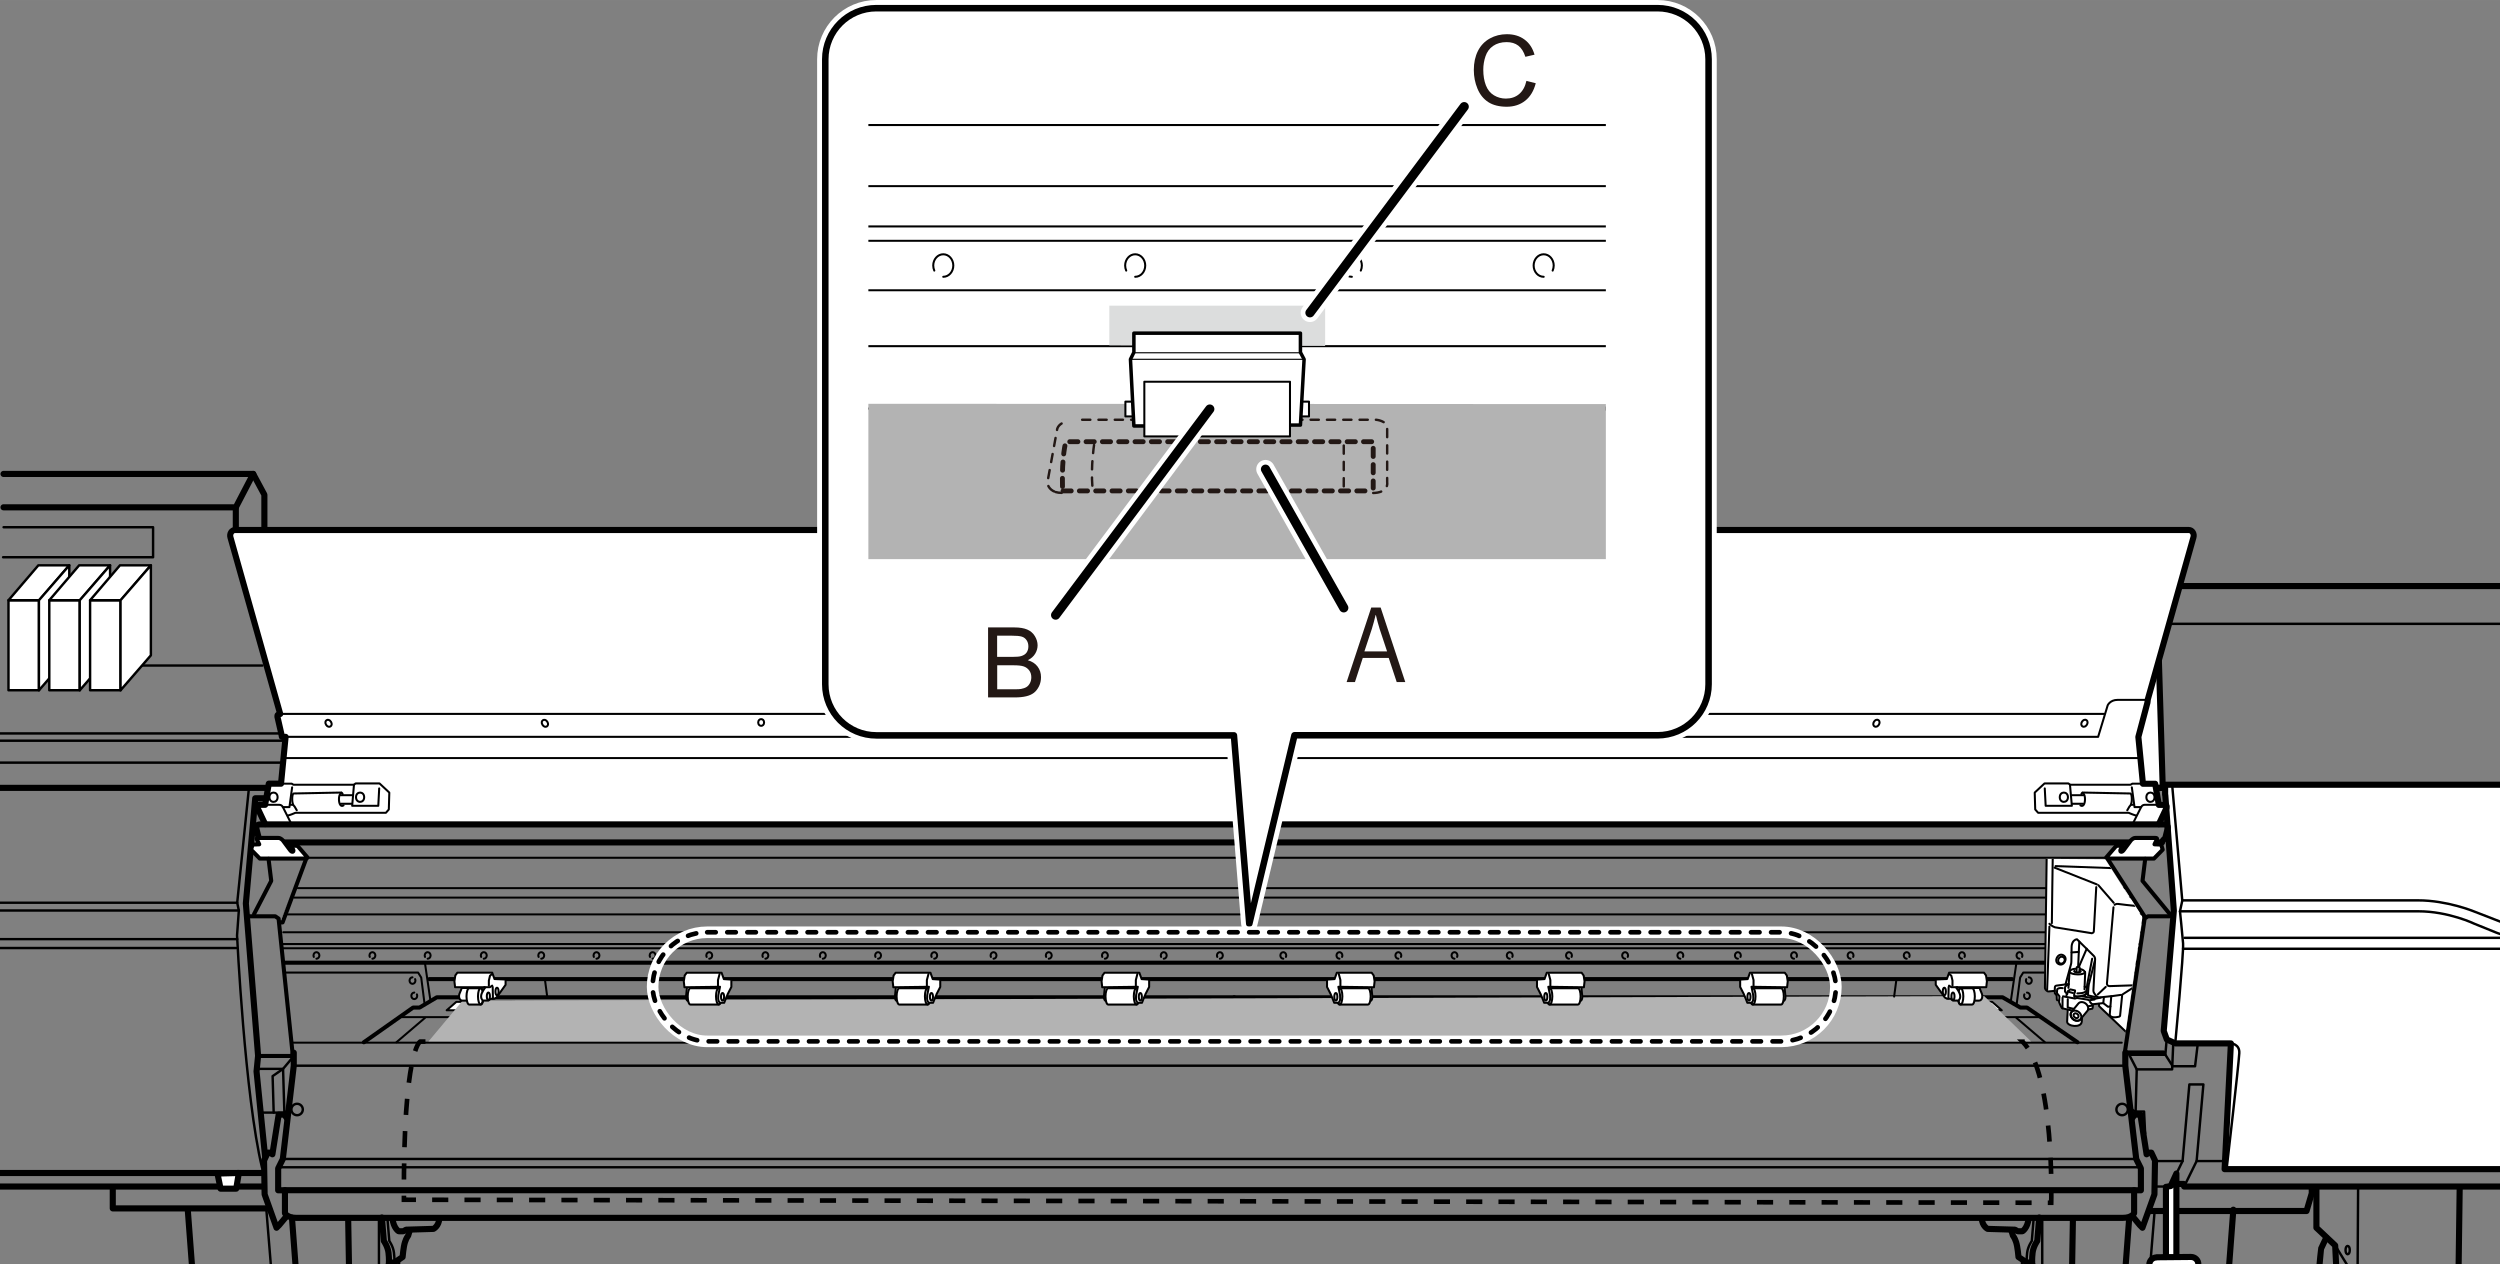 <?xml version="1.0" encoding="UTF-8"?><svg xmlns="http://www.w3.org/2000/svg" width="108.09mm" height="54.66mm" xmlns:xlink="http://www.w3.org/1999/xlink" viewBox="0 0 306.38 154.93"><rect x="0" y="0" width="306.38" height="154.93" fill="#808080" stroke="none"/><defs><style>.cls-1{stroke-width:.6px;}.cls-1,.cls-2,.cls-3,.cls-4,.cls-5,.cls-6,.cls-7,.cls-8,.cls-9,.cls-10,.cls-11,.cls-12,.cls-13,.cls-14,.cls-15,.cls-16,.cls-17,.cls-18,.cls-19,.cls-20{stroke-linecap:round;}.cls-1,.cls-2,.cls-3,.cls-5,.cls-6,.cls-7,.cls-8,.cls-9,.cls-10,.cls-11,.cls-12,.cls-13,.cls-14,.cls-15,.cls-16,.cls-17,.cls-18,.cls-20{stroke-linejoin:round;}.cls-1,.cls-2,.cls-3,.cls-21,.cls-8,.cls-9,.cls-10,.cls-22,.cls-14,.cls-15,.cls-17,.cls-20{fill:none;}.cls-1,.cls-15{stroke:#231815;stroke-dasharray:1 1;}.cls-2{stroke-dasharray:1.04 1.42;}.cls-2,.cls-3,.cls-4,.cls-5,.cls-7,.cls-8,.cls-9,.cls-22,.cls-11,.cls-12,.cls-13,.cls-14,.cls-16,.cls-17,.cls-18,.cls-20{stroke:#000;}.cls-2,.cls-22{stroke-width:.57px;}.cls-3,.cls-12{stroke-width:.75px;}.cls-4{stroke-width:1.13px;}.cls-4,.cls-23,.cls-19{fill:#b3b3b3;}.cls-4,.cls-22,.cls-19{stroke-miterlimit:10;}.cls-24,.cls-5,.cls-6,.cls-7,.cls-11,.cls-12,.cls-13,.cls-16,.cls-18{fill:#fff;}.cls-5,.cls-14{stroke-width:.5px;}.cls-6{stroke-width:2px;}.cls-6,.cls-10,.cls-19{stroke:#fff;}.cls-25{clip-path:url(#clippath-1);}.cls-7,.cls-17{stroke-width:.25px;}.cls-8,.cls-11{stroke-width:.25px;}.cls-9{stroke-width:.8px;}.cls-26{fill:#231815;}.cls-10{stroke-width:1.42px;}.cls-22{stroke-dasharray:1.98 1.98;}.cls-13,.cls-20{stroke-width:.3px;}.cls-27{fill:#dcdddd;}.cls-15{stroke-width:.3px;}.cls-16{stroke-width:.43px;}.cls-28{clip-path:url(#clippath-2);}.cls-18{stroke-width:.14px;}.cls-19{stroke-width:2.27px;}.cls-29{clip-path:url(#clippath);}</style><clipPath id="clippath"><polyline class="cls-21" points="0 25.7 306.38 25.7 306.38 154.93 0 154.93"/></clipPath><clipPath id="clippath-1"><polygon class="cls-21" points="249.24 105.24 258 105.31 262.55 112.45 260.44 126.9 258.58 125.51 254.21 126.11 253.18 125.92 251.41 122.74 249.83 121.45 249.24 105.24"/></clipPath><clipPath id="clippath-2"><rect class="cls-21" x="106.42" y="14.11" width="90.38" height="66.78"/></clipPath></defs><g id="_レイヤー_1"><g class="cls-29"><polyline class="cls-3" points="339.48 142.8 337.69 145.41 267.67 145.41 267.61 145.09 266.27 145.09"/><polyline class="cls-13" points="59.97 82.35 55.37 83.82 55.37 89.12 75.48 89.12 87.54 82.09 78.99 82.03 75.48 83.82 72.73 83.82 71.52 84.58 58.82 84.58 58.05 83.82 55.37 83.82"/><polyline class="cls-13" points="81.16 82.35 78.1 83.82 78.1 89.12 98.2 89.12 109.5 82.29 101.27 81.9 98.2 83.82 95.46 83.82 94.24 84.58 81.54 84.58 80.78 83.82 78.1 83.82"/><polyline class="cls-13" points="103.82 82.35 101.46 83.82 101.46 89.12 121.56 89.12 126.41 85.48 125.97 80.69 121.56 83.82 118.82 83.82 117.61 84.58 104.9 84.58 104.14 83.82 101.46 83.82"/><polyline class="cls-13" points="126.03 82.35 124.37 83.82 124.37 89.12 144.48 89.12 147.93 84.65 147.48 80.63 144.48 83.82 141.73 83.82 140.52 84.58 127.82 84.58 127.05 83.82 124.37 83.82"/><polyline class="cls-3" points="-36.29 143.82 -36.29 145.41 32.2 145.41"/><polyline class="cls-3" points="33.17 71.82 325.37 71.82 338.68 79.8 340.69 96.17"/><path class="cls-3" d="M32.07,143.75H-38.33l-4.28-.32c-2.81-10.66-4.53-26.11-4.53-26.94s.19-1.4.19-1.4l.57-3.51-.7-.96,2.3-14.07h2.2l2.33-16.63,14.14-8.11"/><line class="cls-20" x1="-46.95" y1="115.09" x2="29.07" y2="115.09"/><line class="cls-20" x1="-47.01" y1="116.18" x2="28.95" y2="116.18"/><polygon class="cls-12" points="26.65 143.82 27.03 145.67 28.95 145.67 29.27 143.75 26.65 143.82"/><polyline class="cls-3" points="13.82 145.48 13.82 148.09 32.97 148.09"/><polyline class="cls-20" points="-36.1 89.24 -37.63 89.88 148.72 89.88"/><polyline class="cls-20" points="-37.63 89.88 -37.63 90.77 149.01 90.77"/><line class="cls-20" x1="52.82" y1="83.82" x2="52.82" y2="89.12"/><line class="cls-20" x1="75.48" y1="83.82" x2="75.48" y2="89.12"/><line class="cls-20" x1="98.2" y1="83.82" x2="98.2" y2="89.12"/><line class="cls-20" x1="121.56" y1="83.82" x2="121.56" y2="89.12"/><line class="cls-20" x1="144.48" y1="83.82" x2="144.48" y2="89.12"/><polygon class="cls-12" points="265.05 96.55 146.71 96.55 146.71 79.86 146.97 79.22 263.76 79.22 264.54 79.86 265.05 96.55"/><line class="cls-3" x1="-42.57" y1="96.55" x2="264.96" y2="96.55"/><line class="cls-20" x1="264.54" y1="79.86" x2="256.44" y2="71.85"/><line class="cls-20" x1="261.13" y1="76.45" x2="331.6" y2="76.45"/><line class="cls-20" x1="-38.07" y1="93.46" x2="34.72" y2="93.46"/><path class="cls-12" d="M265.34,97.41v-1.24h77.84l2.59,17.62-.67,1.15.1,1.05c-.19,6.7-4.69,27.29-4.69,27.29h-67.88l.77-15.41h-6.8l-1.05-.48-.38-1.05,1.24-14.74-1.05-14.17Z"/><path class="cls-20" d="M266.2,96.17l1.24,14.17h28.91c3.54,0,6.8,1.34,6.8,1.34l3.45,1.34s1.05.77,3.45.77h35.71"/><path class="cls-20" d="M267.45,110.34l-.29,1.34s.29,2.78.38,3.93-.96,12.26-.96,12.26"/><path class="cls-20" d="M267.16,111.68h29.2c3.73,0,6.89,1.53,6.89,1.53l2.59,1.05s1.53.67,3.64.67h35.62"/><line class="cls-20" x1="308.71" y1="114.93" x2="267.73" y2="114.93"/><line class="cls-20" x1="267.54" y1="116.27" x2="344.81" y2="116.27"/><path class="cls-20" d="M273.38,127.86s1.12.06,1.05,1.21c-.09,1.59-1.53,13.98-1.53,13.98"/><polyline class="cls-20" points="267.67 145.41 269.2 142.29 270.03 132.9 268.31 132.9 267.48 142.29 265.95 145.41 263.9 145.41"/><polyline class="cls-3" points="263.46 148.41 282.67 148.41 283.31 146.24 283.31 145.54"/><polyline class="cls-3" points="283.88 145.54 283.88 150.46 286.18 152.63 286.44 157.92 284.78 177.46 281.14 172.48 280.76 177.46 286.31 186.2 298.05 186.2 301.31 155.05 301.44 145.48"/><polyline class="cls-20" points="288.99 145.48 288.93 155.43 286.31 186.2"/><polyline class="cls-20" points="286.18 152.63 287.71 155.12 285.35 184.22"/><path class="cls-3" d="M285.1,151.67s-.57,1.15-.64,1.34-1.91,21.26-1.91,21.26"/><ellipse class="cls-20" cx="287.71" cy="153.2" rx=".26" ry=".51"/><path class="cls-12" d="M265.44,145.45v9.54h1.28v-11.17l-.7,1.53s-.51.1-.57.1Z"/><path class="cls-12" d="M264.28,154.08l4.23-.04c.51,0,.93.42.9.94l-.16,3.25c-.02.48-.42.85-.89.85h-4.07c-.49,0-.89-.4-.89-.89v-3.2c0-.49.39-.89.88-.89Z"/><polyline class="cls-20" points="266.33 127.99 266.2 131.05 261.86 131.05 261.73 136.09"/><line class="cls-20" x1="261.86" y1="131.05" x2="260.84" y2="129.07"/><polyline class="cls-20" points="30.48 96.84 29.07 110.63 -47.07 110.63"/><polyline class="cls-20" points="29.07 110.63 29.27 111.58 -46.37 111.58"/><path class="cls-20" d="M29.27,111.58l-.22,3.06s.96,19.72,3.06,28.44"/><path class="cls-20" d="M261.16,135.71s.06.51.83.51h.77l.13,2.68"/><polyline class="cls-3" points="261.29 137.05 261.61 136.6 262.31 136.6 263.07 141.46 263.33 141.26 263.65 141.26 264.1 142.22 264.03 146.37 262.56 150.46 262.24 150.14 261.29 148.99"/><line class="cls-20" x1="267.48" y1="142.29" x2="264.1" y2="142.29"/><line class="cls-20" x1="269.2" y1="142.29" x2="272.46" y2="142.29"/><polyline class="cls-20" points="269.33 127.99 269.01 130.67 266.27 130.67 265.37 129.26"/><polyline class="cls-20" points="261.16 129.26 265.37 129.26 265.53 127.38"/><path class="cls-3" d="M36,129.01v1.6s-1.34,11.43-1.34,11.43l-.57,1.15v2.68s.83,0,.83,0v2.81s.26.57,1.4.57,222.67,0,223.82,0,1.4-.57,1.4-.57v-2.81h.83v-2.68l-.57-1.15-1.34-11.43v-1.6"/><polyline class="cls-3" points="34.91 145.86 110.36 145.86 186.1 145.86 261.54 145.86"/><polyline class="cls-3" points="35.17 137.05 34.85 136.6 34.15 136.6 33.38 141.46 33.13 141.26 32.81 141.26 32.36 142.22 32.43 146.37 33.89 150.46 34.21 150.14 35.17 148.99"/><polyline class="cls-20" points="34.66 142.03 100.15 142.03 196.31 142.03 261.8 142.03"/><polyline class="cls-20" points="34.28 143.05 99.77 143.05 196.69 143.05 262.18 143.05"/><polyline class="cls-20" points="36 130.6 110.87 130.6 185.59 130.6 260.46 130.6"/><polyline class="cls-3" points="32.49 141.74 31.44 131.31 31.63 129.39 30.13 110.72 31.28 97.83 32.55 97.83"/><polyline class="cls-20" points="32.2 136.35 34.85 136.35 35.27 136.09"/><polyline class="cls-20" points="35.97 129.46 34.69 130.99 31.44 130.99"/><polyline class="cls-20" points="34.85 136.35 34.69 130.99 33.41 131.88 33.54 136.35"/><circle class="cls-20" cx="36.41" cy="135.97" r=".7"/><circle class="cls-20" cx="260.07" cy="135.97" r=".7"/><line class="cls-3" x1="23.01" y1="148.25" x2="25.98" y2="187.51"/><line class="cls-20" x1="32.65" y1="148.35" x2="33.8" y2="162.46"/><line class="cls-3" x1="35.78" y1="149.24" x2="36.61" y2="160.29"/><line class="cls-3" x1="42.67" y1="149.43" x2="42.86" y2="160.35"/><line class="cls-20" x1="46.44" y1="149.37" x2="46.44" y2="160.29"/><path class="cls-20" d="M47.47,149.21l.24,2.87s.48.67.57,1.44.05,1.2.05,1.2"/><path class="cls-3" d="M46.8,149.21l.24,2.87s.48.67.57,1.44.05,1.2.05,1.2h.67l1.01-.67s.1-1.24.29-1.82.38-.77.38-.77l.19-.62"/><path class="cls-3" d="M53.84,149.31c-.05.96-.72,1.29-.72,1.29l-3.35.1-.34.19h-.57s-.62-.34-.77-1.58"/><line class="cls-20" x1="48.91" y1="154.24" x2="48.91" y2="158.4"/><line class="cls-20" x1="46.47" y1="155.72" x2="47.66" y2="154.72"/><line class="cls-20" x1="47.47" y1="152.8" x2="47.52" y2="160.27"/><line class="cls-3" x1="273.7" y1="148.25" x2="270.73" y2="187.51"/><line class="cls-20" x1="264.06" y1="148.35" x2="262.91" y2="162.46"/><line class="cls-3" x1="260.94" y1="149.24" x2="260.11" y2="160.29"/><line class="cls-3" x1="254.04" y1="149.43" x2="253.85" y2="160.35"/><line class="cls-20" x1="250.28" y1="149.37" x2="250.28" y2="160.29"/><path class="cls-20" d="M249.24,149.21l-.24,2.87s-.48.67-.57,1.44-.05,1.2-.05,1.2"/><path class="cls-3" d="M249.91,149.21l-.24,2.87s-.48.67-.57,1.44-.05,1.2-.05,1.2h-.67s-1.01-.67-1.01-.67c0,0-.1-1.24-.29-1.82s-.38-.77-.38-.77l-.19-.62"/><path class="cls-3" d="M242.87,149.31c.05.96.72,1.29.72,1.29l3.35.1.34.19h.57s.62-.34.77-1.58"/><line class="cls-20" x1="247.8" y1="154.24" x2="247.8" y2="158.4"/><line class="cls-20" x1="250.24" y1="155.72" x2="249.05" y2="154.72"/><line class="cls-20" x1="249.24" y1="152.8" x2="249.19" y2="160.27"/><path class="cls-12" d="M32.49,100.99l-.92-1.95s-.14-.41.17-.41h.75l.45-2.59h1.5l.56-5.74h-.45l-.08-.41-.46-2.01s-.13-.38.33-.38l-6.1-21.65c-.13-.44.16-.9.57-.9h160.19s79.24,0,79.24,0c.41,0,.7.45.57.9l-5.59,19.85-.05.41-1.11,4.2.56,5.74h1.5s.45,2.59.45,2.59h.75c.31,0,.17.41.17.41l-.92,1.95"/><path class="cls-3" d="M264.95,103.24h-72.14s-88.55,0-88.55,0H31.88l-.17-.53-.29-1.15s-.17-.53.5-.53h163.82s68.74,0,69.41,0,.5.53.5.53l-.29,1.15s-.49.42-.4.53Z"/><path class="cls-8" d="M34.44,96.04h1.31l.22.13h7.41l.2-.16h2.93l1.2,1.12-.06,2.07-.36.41h-11.09s-.81.35-.92.32"/><path class="cls-8" d="M32.49,98.63h1.75c.18,0,.34.11.43.28l1.03,2.05"/><polyline class="cls-8" points="34.66 98.91 35.47 98.91 35.8 96.49"/><polyline class="cls-8" points="43.38 96.17 43.16 98.75 46.36 98.75 46.47 96.62"/><path class="cls-8" d="M41.99,97.32s0-.19-.33-.19-5.64.11-5.64.11c0,0-.21-.05-.21.69s.28.89.28.89l.28.48"/><path class="cls-8" d="M41.85,97.13s-.31.16-.31.8.25.99.56.77"/><line class="cls-8" x1="41.77" y1="97.45" x2="43.16" y2="97.45"/><line class="cls-8" x1="41.79" y1="98.5" x2="43.13" y2="98.5"/><line class="cls-8" x1="35.64" y1="98.63" x2="35.86" y2="98.63"/><ellipse class="cls-8" cx="33.52" cy="97.7" rx=".5" ry=".57"/><ellipse class="cls-8" cx="44.13" cy="97.7" rx=".5" ry=".57"/><polyline class="cls-8" points="34.34 87.49 120.6 87.49 257.88 87.49"/><path class="cls-8" d="M35,90.3h222.13s1.17-3.86,1.17-3.86c0,0,.29-.67,1.21-.67h3.51"/><ellipse class="cls-8" cx="40.26" cy="88.64" rx=".35" ry=".45" transform="translate(-40.36 34.07) rotate(-31.48)"/><ellipse class="cls-8" cx="66.78" cy="88.64" rx=".35" ry=".45" transform="translate(-36.46 47.92) rotate(-31.48)"/><ellipse class="cls-8" cx="93.28" cy="88.54" rx=".36" ry=".41"/><ellipse class="cls-8" cx="120.08" cy="88.54" rx=".36" ry=".41"/><path class="cls-8" d="M262.63,96.04h-1.31s-.22.13-.22.13h-7.41s-.2-.16-.2-.16h-2.93s-1.2,1.12-1.2,1.12l.06,2.07.36.41h11.09s.81.35.92.32"/><path class="cls-8" d="M264.58,98.63h-1.75c-.18,0-.34.11-.43.28l-1.03,2.05"/><polyline class="cls-8" points="262.4 98.91 261.59 98.91 261.26 96.49"/><polyline class="cls-8" points="253.68 96.17 253.91 98.75 250.7 98.75 250.59 96.62"/><path class="cls-8" d="M255.08,97.32s0-.19.33-.19,5.64.11,5.64.11c0,0,.21-.05.21.69,0,.73-.28.89-.28.89l-.28.48"/><path class="cls-8" d="M255.21,97.13s.31.16.31.8c0,.64-.25.99-.56.77"/><line class="cls-8" x1="255.3" y1="97.45" x2="253.91" y2="97.45"/><line class="cls-8" x1="255.27" y1="98.5" x2="253.93" y2="98.5"/><line class="cls-8" x1="261.43" y1="98.63" x2="261.2" y2="98.63"/><ellipse class="cls-8" cx="263.54" cy="97.7" rx=".5" ry=".57"/><ellipse class="cls-8" cx="252.93" cy="97.7" rx=".5" ry=".57"/><polyline class="cls-8" points="262.14 92.9 177.68 92.9 119.38 92.9 34.93 92.9"/><ellipse class="cls-8" cx="255.45" cy="88.64" rx=".45" ry=".35" transform="translate(46.46 260.2) rotate(-58.52)"/><ellipse class="cls-8" cx="229.96" cy="88.64" rx=".45" ry=".35" transform="translate(34.28 238.46) rotate(-58.52)"/><ellipse class="cls-8" cx="202.38" cy="88.54" rx=".36" ry=".41"/><ellipse class="cls-8" cx="174.71" cy="88.54" rx=".36" ry=".41"/><ellipse class="cls-8" cx="147.63" cy="88.54" rx=".36" ry=".41"/><path class="cls-5" d="M30.98,103.5l.79-.03-.27-.56s-.16-.22.16-.22h2.46c.3,0,.55.31.55.31,0,0,.66.9.9,1.21s.52.19.33-.16-.22-.47-.22-.47l.79.09,1.23,1.43-.19.12h-5.67l-1.07-1.09.19-.65Z"/><polyline class="cls-5" points="37.52 105.25 34.63 113.04 34.35 113.04"/><polyline class="cls-14" points="30.38 112.29 33.73 112.29 34.14 112.57 35.87 129.22 35.63 129.41 31.79 129.41"/><polyline class="cls-14" points="32.91 105.25 33.24 107.95 31.14 112.01"/><path class="cls-5" d="M264.83,103.5l-.79-.03.27-.56s.16-.22-.16-.22h-2.46c-.3,0-.55.31-.55.31,0,0-.66.9-.9,1.21s-.52.19-.33-.16.22-.47.22-.47l-.79.09-1.23,1.43.19.12h5.67s1.07-1.09,1.07-1.09l-.19-.65Z"/><polyline class="cls-5" points="258.29 105.25 262.79 112.25 262.63 113.04"/><polyline class="cls-14" points="265.87 112.29 263.24 112.29 262.83 112.57 260.43 128.79 260.68 128.98 265.15 128.98"/><polyline class="cls-14" points="262.9 105.25 262.57 107.95 265.91 112.01"/><polyline class="cls-14" points="44.59 127.73 50.62 123.48 51.41 123.48 53.53 122.22 151.25 122.22"/><polyline class="cls-14" points="254.6 127.73 248.41 123.48 247.6 123.48 245.42 122.22 151.25 122.22"/><polygon class="cls-11" points="82.7 123.81 90.05 123.81 90.5 122.78 83.34 122.78 82.7 123.81"/><polygon class="cls-11" points="101.48 123.81 108.84 123.81 109.28 122.78 102.12 122.78 101.48 123.81"/><polyline class="cls-14" points="52.62 119.99 141.85 119.99 167.99 119.99 246.57 119.99"/><polyline class="cls-11" points="34.49 116.21 146.66 116.21 163.18 116.21 262.18 116.21"/><polyline class="cls-8" points="34.72 114.25 145.83 114.25 164.01 114.25 262.32 114.25"/><polygon class="cls-11" points="197.71 123.81 190.35 123.81 189.91 122.78 197.07 122.78 197.71 123.81"/><polyline class="cls-8" points="260.02 127.78 160.14 127.78 139.05 127.78 35.8 127.78"/><polyline class="cls-11" points="249.94 124.65 167.33 124.65 141.13 124.65 49.25 124.65"/><polyline class="cls-5" points="261.85 117.98 162.43 117.98 147.41 117.98 34.82 117.98"/><polyline class="cls-11" points="262.19 115.69 163.18 115.69 146.66 115.69 34.53 115.69"/><polyline class="cls-8" points="262.58 112.06 164.18 112.06 145.66 112.06 35.26 112.06"/><polygon class="cls-11" points="54.74 123.81 62.09 123.81 63.08 122.78 55.92 122.78 54.74 123.81"/><polygon class="cls-11" points="121.25 123.81 128.6 123.81 129.04 122.78 121.89 122.78 121.25 123.81"/><line class="cls-11" x1="52.08" y1="124.74" x2="48.58" y2="127.73"/><polyline class="cls-8" points="36.05 110 144.25 110 165.59 110 261.03 110"/><polyline class="cls-8" points="37.93 105.12 143.37 105.12 166.47 105.12 258.02 105.12"/><polyline class="cls-8" points="35.01 119.19 51.24 119.19 51.62 119.8 52.03 123.02"/><line class="cls-8" x1="52.74" y1="122.55" x2="52.08" y2="118.03"/><path class="cls-8" d="M38.46,117.27c-.02-.05-.04-.12-.04-.18,0-.22.16-.4.36-.4s.36.18.36.4-.16.4-.36.4"/><path class="cls-8" d="M45.32,117.27c-.02-.05-.04-.12-.04-.18,0-.22.16-.4.36-.4s.36.18.36.4-.16.4-.36.4"/><path class="cls-8" d="M52.09,117.27c-.02-.05-.04-.12-.04-.18,0-.22.16-.4.36-.4s.36.18.36.4-.16.4-.36.4"/><path class="cls-8" d="M50.87,119.99c.02.05.04.12.04.18,0,.22-.16.4-.36.4s-.36-.18-.36-.4c0-.22.16-.4.36-.4"/><path class="cls-8" d="M51.09,121.86c.02.05.04.12.04.18,0,.22-.16.4-.36.4s-.36-.18-.36-.4.16-.4.36-.4"/><path class="cls-8" d="M58.97,117.27c-.02-.05-.04-.12-.04-.18,0-.22.16-.4.36-.4s.36.18.36.4-.16.4-.36.4"/><path class="cls-8" d="M66.01,117.27c-.02-.05-.04-.12-.04-.18,0-.22.16-.4.36-.4s.36.18.36.4-.16.4-.36.4"/><path class="cls-8" d="M72.78,117.27c-.02-.05-.04-.12-.04-.18,0-.22.16-.4.36-.4s.36.18.36.4-.16.4-.36.4"/><path class="cls-8" d="M79.66,117.27c-.02-.05-.04-.12-.04-.18,0-.22.16-.4.36-.4s.36.18.36.4-.16.4-.36.4"/><path class="cls-8" d="M86.6,117.27c-.02-.05-.04-.12-.04-.18,0-.22.16-.4.36-.4s.36.18.36.4-.16.4-.36.4"/><path class="cls-8" d="M93.48,117.27c-.02-.05-.04-.12-.04-.18,0-.22.16-.4.36-.4s.36.18.36.4-.16.4-.36.4"/><path class="cls-8" d="M100.52,117.27c-.02-.05-.04-.12-.04-.18,0-.22.16-.4.36-.4s.36.18.36.4-.16.4-.36.4"/><path class="cls-8" d="M107.29,117.27c-.02-.05-.04-.12-.04-.18,0-.22.16-.4.36-.4s.36.18.36.4-.16.4-.36.4"/><path class="cls-8" d="M114.17,117.27c-.02-.05-.04-.12-.04-.18,0-.22.16-.4.36-.4s.36.18.36.4-.16.4-.36.4"/><path class="cls-8" d="M121.44,117.27c-.02-.05-.04-.12-.04-.18,0-.22.16-.4.36-.4s.36.18.36.4-.16.4-.36.4"/><path class="cls-8" d="M128.21,117.27c-.02-.05-.04-.12-.04-.18,0-.22.16-.4.36-.4s.36.18.36.4-.16.4-.36.4"/><path class="cls-8" d="M135.09,117.27c-.02-.05-.04-.12-.04-.18,0-.22.16-.4.36-.4s.36.18.36.4-.16.4-.36.4"/><path class="cls-8" d="M142.3,117.27c-.02-.05-.04-.12-.04-.18,0-.22.16-.4.36-.4s.36.18.36.4-.16.4-.36.4"/><path class="cls-8" d="M149.18,117.27c-.02-.05-.04-.12-.04-.18,0-.22.16-.4.36-.4s.36.18.36.4-.16.4-.36.4"/><path class="cls-8" d="M254.69,117.27c.02-.05.04-.12.04-.18,0-.22-.16-.4-.36-.4s-.36.18-.36.4c0,.22.16.4.36.4"/><path class="cls-8" d="M247.81,117.27c.02-.05.04-.12.04-.18,0-.22-.16-.4-.36-.4s-.36.18-.36.4c0,.22.16.4.36.4"/><path class="cls-8" d="M240.76,117.27c.02-.05.04-.12.04-.18,0-.22-.16-.4-.36-.4s-.36.18-.36.4c0,.22.16.4.36.4"/><path class="cls-8" d="M233.99,117.27c.02-.05.04-.12.04-.18,0-.22-.16-.4-.36-.4s-.36.18-.36.4c0,.22.16.4.36.4"/><path class="cls-8" d="M227.11,117.27c.02-.05.04-.12.04-.18,0-.22-.16-.4-.36-.4s-.36.18-.36.4c0,.22.16.4.36.4"/><path class="cls-8" d="M220.18,117.27c.02-.05.04-.12.04-.18,0-.22-.16-.4-.36-.4s-.36.18-.36.4c0,.22.16.4.36.4"/><path class="cls-8" d="M213.3,117.27c.02-.05.04-.12.04-.18,0-.22-.16-.4-.36-.4s-.36.18-.36.4c0,.22.16.4.36.4"/><path class="cls-8" d="M206.25,117.27c.02-.05.04-.12.04-.18,0-.22-.16-.4-.36-.4s-.36.18-.36.4c0,.22.16.4.36.4"/><path class="cls-8" d="M199.48,117.27c.02-.05.04-.12.04-.18,0-.22-.16-.4-.36-.4s-.36.18-.36.4.16.4.36.4"/><path class="cls-8" d="M192.6,117.27c.02-.05.04-.12.04-.18,0-.22-.16-.4-.36-.4s-.36.18-.36.4c0,.22.16.4.36.4"/><path class="cls-8" d="M185.34,117.27c.02-.05.04-.12.04-.18,0-.22-.16-.4-.36-.4s-.36.18-.36.4c0,.22.16.4.36.4"/><path class="cls-8" d="M178.57,117.27c.02-.05.04-.12.04-.18,0-.22-.16-.4-.36-.4s-.36.18-.36.4c0,.22.16.4.36.4"/><path class="cls-8" d="M171.69,117.27c.02-.05.04-.12.04-.18,0-.22-.16-.4-.36-.4s-.36.18-.36.4c0,.22.16.4.36.4"/><path class="cls-8" d="M164.47,117.27c.02-.05.04-.12.04-.18,0-.22-.16-.4-.36-.4s-.36.18-.36.4c0,.22.16.4.36.4"/><path class="cls-8" d="M157.59,117.27c.02-.05.04-.12.04-.18,0-.22-.16-.4-.36-.4s-.36.18-.36.4c0,.22.16.4.36.4"/><line class="cls-8" x1="66.78" y1="120.02" x2="67.06" y2="122.13"/><polygon class="cls-11" points="216.49 123.81 209.13 123.81 208.69 122.78 215.85 122.78 216.49 123.81"/><polygon class="cls-11" points="245.32 123.81 239.71 123.81 238.72 122.78 244.14 122.78 245.32 123.81"/><polygon class="cls-11" points="240.1 123.81 234.49 123.81 233.51 122.78 238.92 122.78 240.1 123.81"/><polygon class="cls-11" points="234.89 123.81 229.28 123.81 228.29 122.78 233.71 122.78 234.89 123.81"/><polygon class="cls-11" points="177.94 123.81 170.59 123.81 170.14 122.78 177.3 122.78 177.94 123.81"/><line class="cls-11" x1="247.11" y1="124.74" x2="250.61" y2="127.73"/><polyline class="cls-8" points="260.57 108.84 165.72 108.84 144.12 108.84 36.51 108.84"/><polyline class="cls-8" points="261.8 119.19 247.95 119.19 247.57 119.8 247.15 123.02"/><line class="cls-8" x1="246.45" y1="122.55" x2="247.11" y2="118.03"/><path class="cls-8" d="M248.32,119.99c-.02.05-.04.12-.04.18,0,.22.16.4.36.4s.36-.18.36-.4c0-.22-.16-.4-.36-.4"/><path class="cls-8" d="M248.09,121.86c-.02.05-.04.12-.04.18,0,.22.16.4.36.4s.36-.18.36-.4c0-.22-.16-.4-.36-.4"/><g class="cls-25"><path class="cls-24" d="M263.75,103.72l-12.92-1.05-.26,18.52.4.26h.79l.25.64.05.54.69.89.54.25.05,1.53s.05.4.79.4.94-.4.94-.4v-.49l.84-1.04.49-.1.1-.59.74-.1v.4l4,3.61,2.72-.44-.21-22.82Z"/><ellipse class="cls-8" cx="262.41" cy="105.39" rx=".97" ry=".76" transform="translate(65.87 308.71) rotate(-67.85)"/><ellipse class="cls-8" cx="262.25" cy="105.33" rx=".45" ry=".36" transform="translate(65.82 308.52) rotate(-67.85)"/><ellipse class="cls-11" cx="252.58" cy="117.62" rx=".61" ry=".55" transform="translate(29.03 283.92) rotate(-61.62)"/><ellipse class="cls-8" cx="252.65" cy="117.68" rx=".43" ry=".39" transform="translate(29.01 284.02) rotate(-61.62)"/><path class="cls-8" d="M267.54,116.03l.33.28c.15.13.22.33.19.53l-.21,1.12"/><path class="cls-8" d="M268.02,117.17l.48.28c.2.12.31.34.27.57l-.2,1.3-.47.52-1.03,5.76c-.02.14-.13.25-.27.29l-.47.12c-.12.03-.24,0-.33-.08l-.24-.21-1.41.31c-.15.03-.26.15-.28.3h0c-.02.16-.15.28-.3.31l-2.44.38c-.11.02-.22-.02-.3-.1l-3.78-3.61-.02-.29"/><path class="cls-8" d="M265.77,125.71l.49-.1c.16-.04.1.24.1.24"/><line class="cls-8" x1="268.02" y1="117.93" x2="268.6" y2="117.79"/><path class="cls-8" d="M264.23,103.76l.34.04.2.11c.15.09.24.26.22.43l-.24,2.3s.2.39.24.48c.04.08,2.33,2.85,3.08,3.74.15.18.21.41.18.63l-.74,4.79s.03.15.18.2"/><path class="cls-8" d="M264.68,104.14l-12.8-.88s-.27-.02-.29.35-.13,9.51-.13,9.51"/><path class="cls-8" d="M269.23,100.4l-.62,3.39s-3.93-.24-4.18-.25-.26.33-.26.33l-9.49-.66-.22-.19-2.24-.12-.23-.23-.81-.03c-.18,0-.33.14-.33.32l-.24,18.08c0,.08.02.15.07.21l.11.13c.07.08.17.13.28.12l.75-.07v.28s.23.29.23.29l.02.51s.04.16.27.12"/><path class="cls-8" d="M259.74,124.58c-.59.17-1.22.13-1.18-.32l.18-2.18-1.38.15c-.19.02-.39-.06-.5-.22l-.21-.29c-.07-.1-.11-.23-.1-.35l.21-3.8c0-.16-.05-.31-.16-.42l-2.06-2.04c-.66.08-.66.92-.66.92l-.03,1.81c0,.13-.02.26-.06.39l-.65,2.37"/><line class="cls-8" x1="260.08" y1="121.91" x2="259.82" y2="124.49"/><line class="cls-8" x1="258.74" y1="122.09" x2="259.95" y2="121.92"/><line class="cls-8" x1="260.19" y1="121.82" x2="261.58" y2="120.93"/><line class="cls-8" x1="257.09" y1="121.87" x2="258.06" y2="120.95"/><path class="cls-8" d="M259.01,111.19l-.8,9.33c-.02.18.13.34.32.33l2.99-.1c.19,0,.33.15.31.34l-.61,5.64"/><path class="cls-8" d="M259.15,110.88s.16-.14.45-.1,5.49.75,8.34.27"/><line class="cls-8" x1="257.16" y1="108.48" x2="259.04" y2="110.64"/><line class="cls-8" x1="251.79" y1="106.33" x2="256.97" y2="108.38"/><path class="cls-8" d="M251.16,113.21c.35.33.67.43.67.43l4.54.73"/><path class="cls-8" d="M256.9,108.72l-.29,5.3s.01.26-.12.29"/><line class="cls-8" x1="251.16" y1="113.55" x2="250.88" y2="121.28"/><line class="cls-8" x1="251.92" y1="106.14" x2="264.55" y2="106.59"/><line class="cls-8" x1="250.97" y1="102.89" x2="251.57" y2="103.28"/><path class="cls-8" d="M253.49,121.06l.14-1.97s.05-.4.97-.37.94.51.94.51l-.08,2.01"/><path class="cls-11" d="M254.47,119.14l.04-.6s.03-.05.17-.06.18.08.18.08l-.03.57"/><path class="cls-8" d="M254.22,118.99c-.11.08.13.17.37.18s.5-.08.38-.17"/><path class="cls-8" d="M253.64,119.09s.03.29.94.32.95-.29.95-.29"/><path class="cls-8" d="M253.5,120.66c-.31.07-.43.29-.43.36s0,.47,0,.47c0,0,.06.18.26.27"/><path class="cls-8" d="M255.49,120.9s.2.08.27.15"/><path class="cls-8" d="M254.25,122.07c.49.1,1.12-.03,1.39-.24"/><line class="cls-8" x1="254.78" y1="118.47" x2="255.73" y2="116.27"/><line class="cls-8" x1="254.82" y1="115.4" x2="254.68" y2="118.48"/><line class="cls-8" x1="253.88" y1="116.72" x2="254.73" y2="116.66"/><path class="cls-8" d="M256.4,117.49l-.61,3.16-.08,1s-.05.23-.15.28"/><polyline class="cls-8" points="255.16 122.09 256.79 122.39 257.45 122.26"/><path class="cls-8" d="M251.81,121.43l.02-.44c0-.1.08-.19.18-.2l1.51-.2"/><path class="cls-8" d="M252.79,121.1c-.28-.06-.66.02-.68.17s-.03.44-.03.44l.31.39-.05.72s.3.7.38.74,1.29.29,1.29.29"/><polyline class="cls-8" points="252.83 122.1 254.29 122.37 254.54 122.3 255.86 122.51 255.99 122.59 256.69 122.49 256.7 122.39"/><path class="cls-8" d="M255.91,123.71l.5-.09s.14-.2.03-.54"/><path class="cls-8" d="M256.14,122.78l.17.22c.04.05.11.08.17.07l1.28-.14.58.45.29-.04"/><line class="cls-8" x1="257.76" y1="122.94" x2="257.84" y2="122.19"/><polyline class="cls-8" points="255.93 121.99 256.7 122.17 256.95 122.14"/><path class="cls-8" d="M256.73,117.73l-.74,2.9s-.02.07-.05.38-.06.91-.06.91"/><ellipse class="cls-8" cx="254.42" cy="124.46" rx=".26" ry=".33" transform="translate(-3.3 241.94) rotate(-50.57)"/><ellipse class="cls-8" cx="254.42" cy="124.46" rx=".56" ry=".71" transform="translate(-3.3 241.94) rotate(-50.57)"/><path class="cls-8" d="M255.62,123c-.3-.25-.71-.26-.91-.02-.14.17-.7.86-.85,1.03-.2.24-.11.64.19.89.3.25.71.26.91.02.14-.17.7-.86.85-1.03.2-.24.11-.64-.19-.89Z"/><line class="cls-8" x1="252.77" y1="122.27" x2="252.76" y2="123.57"/><polyline class="cls-8" points="253.41 122.45 253.4 123.46 254.14 123.64"/><line class="cls-8" x1="255.97" y1="123.31" x2="256.45" y2="123.22"/><path class="cls-8" d="M253.4,123.73l-.07,1.47c-.01.29.44.51.88.53s.87-.11.91-.52.03-.48.03-.48"/><path class="cls-8" d="M253.24,121.95s.1,0,.13-.26l.02-.19.33-.25.58.13-.02.21-.07.15s-.06.38.05.44"/><line class="cls-8" x1="253.45" y1="121.53" x2="254.04" y2="121.69"/><path class="cls-8" d="M254.59,121.74s.9.03,1.11-.32"/></g></g><polyline class="cls-23" points="170.25 127.62 248.91 127.62 243.16 122.07 56.69 122.63 52.52 127.62 166.25 127.62"/><path class="cls-22" d="M52.14,127.65h-.65s-2.08,1-1.99,19.38l201.88.37s.44-15.84-3.51-19.74h.26"/><polyline class="cls-3" points=".43 62.17 28.9 62.17 31.03 58.08 .43 58.08"/><line class="cls-20" x1="32.15" y1="81.56" x2="17.14" y2="81.56"/><polyline class="cls-3" points="31.03 58.08 32.4 60.63 32.4 64.61"/><line class="cls-3" x1="28.9" y1="62.17" x2="28.9" y2="64.68"/><polyline class="cls-20" points=".44 64.61 18.76 64.61 18.76 68.29 .38 68.29"/><rect class="cls-13" x="1.04" y="73.56" width="3.74" height="11.03"/><polygon class="cls-13" points="8.49 69.28 4.7 69.28 1.04 73.56 4.82 73.56 8.49 69.28"/><polygon class="cls-13" points="8.49 80.31 4.77 84.6 4.77 73.56 8.49 69.28 8.49 80.31"/><rect class="cls-13" x="6.04" y="73.56" width="3.74" height="11.03"/><polygon class="cls-13" points="13.49 69.28 9.7 69.28 6.04 73.56 9.82 73.56 13.49 69.28"/><polygon class="cls-13" points="13.49 80.31 9.77 84.6 9.77 73.56 13.49 69.28 13.49 80.31"/><rect class="cls-13" x="11.04" y="73.56" width="3.74" height="11.03"/><polygon class="cls-13" points="18.49 69.28 14.7 69.28 11.04 73.56 14.82 73.56 18.49 69.28"/><polygon class="cls-13" points="18.49 80.31 14.77 84.6 14.77 73.56 18.49 69.28 18.49 80.31"/></g><g id="_レイヤー_3"><path class="cls-11" d="M57.11,122.63h-.42c-.47,0-.5-.62-.36-.9s.25-.65.25-.65h1.33v1.55h-.8Z"/><path class="cls-11" d="M58.91,121.11h-1.41c-.18,0-.33.45-.33,1s.15,1,.33,1h1.41c.18,0,.33-.45.33-1s-.15-1-.33-1Z"/><ellipse class="cls-8" cx="58.91" cy="122.1" rx=".33" ry="1"/><path class="cls-11" d="M59.35,120.98h-3.58l-.08-.72.11-.72.25-.34h4.27l.28.78,1.36.06v.65l-1.11,1.55-.28.16h-.44l-.28.22h-.64s-.25-.09-.25-.53.5-1.06.5-1.06l-.11-.06Z"/><polyline class="cls-8" points="60.32 120.79 60.05 120.98 59.35 120.98"/><polyline class="cls-8" points="59.91 120.79 59.91 120.17 60.05 119.58 60.3 119.36"/><line class="cls-8" x1="60.38" y1="120.95" x2="60.41" y2="122.35"/><ellipse class="cls-8" cx="59.85" cy="122.1" rx=".19" ry=".47"/><ellipse class="cls-8" cx="60.91" cy="121.51" rx=".19" ry=".47"/><path class="cls-11" d="M109.79,120.98l-.08.84s-.19.87.33.87l.42-2.15-.67.44Z"/><path class="cls-11" d="M113.68,121.11h-3.47c-.18,0-.33.45-.33,1s.15,1,.33,1h3.47c.18,0,.33-.45.33-1s-.15-1-.33-1Z"/><ellipse class="cls-8" cx="113.68" cy="122.1" rx=".33" ry="1"/><path class="cls-11" d="M114.77,121.85l.46-.9v-.9l-.92-.06-.28-.78h-4.27l-.25.34-.11.72.08.72,4.36-.06-.19.93s-.19,1.03.31,1.03h.39l.22-.56.2-.46Z"/><ellipse class="cls-8" cx="114.15" cy="122.16" rx=".19" ry=".47"/><polyline class="cls-8" points="113.79 119.36 113.59 120.11 113.59 120.86"/><path class="cls-11" d="M84.19,120.98l-.08.84s-.19.87.33.87l.42-2.15-.67.44Z"/><path class="cls-11" d="M88.08,121.11h-3.47c-.18,0-.33.45-.33,1s.15,1,.33,1h3.47c.18,0,.33-.45.33-1s-.15-1-.33-1Z"/><ellipse class="cls-8" cx="88.08" cy="122.1" rx=".33" ry="1"/><path class="cls-11" d="M89.17,121.85l.46-.9v-.9l-.92-.06-.28-.78h-4.27l-.25.34-.11.72.08.72,4.36-.06-.19.93s-.19,1.03.31,1.03h.39l.22-.56.2-.46Z"/><ellipse class="cls-8" cx="88.55" cy="122.16" rx=".19" ry=".47"/><polyline class="cls-8" points="88.19 119.36 87.99 120.11 87.99 120.86"/><path class="cls-11" d="M135.4,120.98l-.08.84s-.19.87.33.87l.42-2.15-.67.44Z"/><path class="cls-11" d="M139.28,121.11h-3.47c-.18,0-.33.45-.33,1s.15,1,.33,1h3.47c.18,0,.33-.45.33-1s-.15-1-.33-1Z"/><ellipse class="cls-8" cx="139.28" cy="122.1" rx=".33" ry="1"/><path class="cls-11" d="M140.37,121.85l.46-.9v-.9l-.92-.06-.28-.78h-4.27l-.25.34-.11.72.08.72,4.36-.06-.19.93s-.19,1.03.31,1.03h.39l.22-.56.2-.46Z"/><ellipse class="cls-8" cx="139.75" cy="122.16" rx=".19" ry=".47"/><polyline class="cls-8" points="139.39 119.36 139.2 120.11 139.2 120.86"/><path class="cls-11" d="M242.08,122.63h.42c.47,0,.5-.62.36-.9s-.25-.65-.25-.65h-1.33s0,1.55,0,1.55h.8Z"/><path class="cls-11" d="M240.28,121.11h1.41c.18,0,.33.45.33,1,0,.55-.15,1-.33,1h-1.41c-.18,0-.33-.45-.33-1,0-.55.15-1,.33-1Z"/><ellipse class="cls-8" cx="240.28" cy="122.1" rx=".33" ry="1"/><path class="cls-11" d="M239.84,120.98h3.58s.08-.72.08-.72l-.11-.72-.25-.34h-4.27s-.28.78-.28.78l-1.36.06v.65s1.11,1.55,1.11,1.55l.28.16h.44l.28.22h.64s.25-.09.25-.53c0-.44-.5-1.06-.5-1.06l.11-.06Z"/><polyline class="cls-8" points="238.86 120.79 239.14 120.98 239.84 120.98"/><polyline class="cls-8" points="239.28 120.79 239.28 120.17 239.14 119.58 238.89 119.36"/><line class="cls-8" x1="238.81" y1="120.95" x2="238.78" y2="122.35"/><ellipse class="cls-8" cx="239.34" cy="122.1" rx=".19" ry=".47"/><ellipse class="cls-8" cx="238.28" cy="121.51" rx=".19" ry=".47"/><path class="cls-11" d="M193.8,120.98l.08.84s.19.87-.33.87l-.42-2.15.67.44Z"/><path class="cls-11" d="M189.91,121.11h3.47c.18,0,.33.45.33,1,0,.55-.15,1-.33,1h-3.47c-.18,0-.33-.45-.33-1s.15-1,.33-1Z"/><ellipse class="cls-8" cx="189.91" cy="122.1" rx=".33" ry="1"/><path class="cls-11" d="M188.82,121.85l-.46-.9v-.9l.92-.06.28-.78h4.27s.25.34.25.34l.11.72-.08.72-4.36-.06.19.93s.19,1.03-.31,1.03h-.39l-.22-.56-.2-.46Z"/><ellipse class="cls-8" cx="189.44" cy="122.16" rx=".19" ry=".47"/><polyline class="cls-8" points="189.8 119.36 190 120.11 190 120.86"/><path class="cls-11" d="M218.7,120.98l.08.84s.19.87-.33.87l-.42-2.15.67.44Z"/><path class="cls-11" d="M214.81,121.11h3.47c.18,0,.33.45.33,1s-.15,1-.33,1h-3.47c-.18,0-.33-.45-.33-1,0-.55.15-1,.33-1Z"/><ellipse class="cls-8" cx="214.81" cy="122.1" rx=".33" ry="1"/><path class="cls-11" d="M213.72,121.85l-.46-.9v-.9l.92-.06.28-.78h4.27s.25.34.25.34l.11.72-.08.72-4.36-.06.19.93s.19,1.03-.31,1.03h-.39l-.22-.56-.2-.46Z"/><ellipse class="cls-8" cx="214.34" cy="122.16" rx=".19" ry=".47"/><polyline class="cls-8" points="214.7 119.36 214.9 120.11 214.9 120.86"/><path class="cls-11" d="M168.07,120.98l.08.84s.19.87-.33.87l-.42-2.15.67.44Z"/><path class="cls-11" d="M164.18,121.11h3.47c.18,0,.33.45.33,1s-.15,1-.33,1h-3.47c-.18,0-.33-.45-.33-1,0-.55.15-1,.33-1Z"/><ellipse class="cls-8" cx="164.18" cy="122.1" rx=".33" ry="1"/><path class="cls-11" d="M163.09,121.85l-.46-.9v-.9l.92-.06.28-.78h4.27s.25.34.25.34l.11.72-.08.72-4.36-.06.19.93s.19,1.03-.31,1.03h-.39l-.22-.56-.2-.46Z"/><ellipse class="cls-8" cx="163.71" cy="122.16" rx=".19" ry=".47"/><polyline class="cls-8" points="164.07 119.36 164.27 120.11 164.27 120.86"/><line class="cls-8" x1="232.41" y1="120.02" x2="232.13" y2="122.13"/></g><g id="_レイヤー_2"><path class="cls-6" d="M153.1,113.2l-1.88-23.08h-43.82c-3.46,0-6.26-2.8-6.26-6.26V7.26c0-3.46,2.8-6.26,6.26-6.26h95.73c3.46,0,6.26,2.8,6.26,6.26v76.59c0,3.46-2.8,6.26-6.26,6.26h-44.49s-5.53,23.08-5.53,23.08Z"/><path class="cls-9" d="M153.1,113.2l-1.88-23.08h-43.82c-3.46,0-6.26-2.8-6.26-6.26V7.26c0-3.46,2.8-6.26,6.26-6.26h95.73c3.46,0,6.26,2.8,6.26,6.26v76.59c0,3.46-2.8,6.26-6.26,6.26h-44.49s-5.53,23.08-5.53,23.08Z"/><rect class="cls-10" x="79.98" y="114.25" width="145.01" height="13.37" rx="6.69" ry="6.69"/><rect class="cls-2" x="79.98" y="114.25" width="145.01" height="13.37" rx="6.69" ry="6.69"/><g class="cls-28"><path class="cls-3" d="M-262.23,123.66h-240.62l-14.62-1.09c-9.6-36.43-15.49-89.23-15.49-92.06s.65-4.8.65-4.8l1.96-12-2.4-3.27,7.85-48.1h7.53l7.96-56.83,48.32-27.71H740.19l45.49,27.27,6.87,55.96"/><path class="cls-3" d="M-248.81,73.26v5.45s-4.58,39.05-4.58,39.05l-1.96,3.93v9.16s2.84,0,2.84,0v9.6s.87,1.96,4.8,1.96,761.03,0,764.96,0,4.8-1.96,4.8-1.96v-9.6h2.84v-9.16l-1.96-3.93-4.58-39.05v-5.45"/><polyline class="cls-3" points="-252.52 130.85 5.34 130.85 264.18 130.85 522.04 130.85"/><polyline class="cls-20" points="-253.39 117.77 -29.57 117.77 299.08 117.77 522.91 117.77"/><polyline class="cls-20" points="-254.7 121.26 -30.87 121.26 300.39 121.26 524.22 121.26"/><line class="cls-20" x1="262.43" y1="78.72" x2="518.33" y2="78.72"/><line class="cls-20" x1="-248.81" y1="78.72" x2="7.08" y2="78.72"/><polyline class="cls-17" points="-219.47 68.89 -198.85 54.38 -196.14 54.38 -188.89 50.07 145.09 50.07"/><polyline class="cls-14" points="498.32 68.89 477.7 54.38 475 54.38 467.74 50.07 154.1 50.07"/><polygon class="cls-11" points="-25 55.5 .12 55.5 1.64 51.99 -22.82 51.99 -25 55.5"/><polyline class="cls-17" points="-192.02 42.42 112.95 42.42 202.31 42.42 470.87 42.42"/><polyline class="cls-11" points="-253.99 29.51 129.4 29.51 185.86 29.51 524.21 29.51"/><polyline class="cls-8" points="-253.17 22.81 126.56 22.81 188.71 22.81 524.7 22.81"/><polygon class="cls-11" points="303.86 55.5 278.73 55.5 277.22 51.99 301.68 51.99 303.86 55.5"/><polyline class="cls-7" points="523.08 35.57 183.3 35.57 131.96 35.57 -252.85 35.57"/><polyline class="cls-11" points="524.26 27.75 185.86 27.75 129.4 27.75 -253.83 27.75"/><polyline class="cls-8" points="525.59 15.32 189.28 15.32 125.99 15.32 -251.33 15.32"/><polyline class="cls-8" points="-248.62 8.3 121.15 8.3 194.11 8.3 520.28 8.3"/><path class="cls-8" d="M18.36,33.16c-.08-.19-.13-.4-.13-.62,0-.76.55-1.38,1.23-1.38s1.23.62,1.23,1.38-.55,1.38-1.23,1.38"/><path class="cls-8" d="M43.2,33.16c-.08-.19-.13-.4-.13-.62,0-.76.55-1.38,1.23-1.38s1.23.62,1.23,1.38-.55,1.38-1.23,1.38"/><path class="cls-8" d="M66.34,33.16c-.08-.19-.13-.4-.13-.62,0-.76.55-1.38,1.23-1.38s1.23.62,1.23,1.38-.55,1.38-1.23,1.38"/><path class="cls-8" d="M89.85,33.16c-.08-.19-.13-.4-.13-.62,0-.76.55-1.38,1.23-1.38s1.23.62,1.23,1.38-.55,1.38-1.23,1.38"/><path class="cls-8" d="M114.5,33.16c-.08-.19-.13-.4-.13-.62,0-.76.55-1.38,1.23-1.38s1.23.62,1.23,1.38-.55,1.38-1.23,1.38"/><path class="cls-8" d="M138.02,33.16c-.08-.19-.13-.4-.13-.62,0-.76.55-1.38,1.23-1.38s1.23.62,1.23,1.38-.55,1.38-1.23,1.38"/><path class="cls-8" d="M286.42,33.16c.08-.19.13-.4.13-.62,0-.76-.55-1.38-1.23-1.38s-1.23.62-1.23,1.38c0,.76.55,1.38,1.23,1.38"/><path class="cls-8" d="M261.58,33.16c.08-.19.13-.4.13-.62,0-.76-.55-1.38-1.23-1.38s-1.23.62-1.23,1.38c0,.76.55,1.38,1.23,1.38"/><path class="cls-8" d="M238.45,33.16c.08-.19.13-.4.13-.62,0-.76-.55-1.38-1.23-1.38s-1.23.62-1.23,1.38c0,.76.55,1.38,1.23,1.38"/><path class="cls-8" d="M214.93,33.16c.08-.19.13-.4.13-.62,0-.76-.55-1.38-1.23-1.38s-1.23.62-1.23,1.38c0,.76.55,1.38,1.23,1.38"/><path class="cls-8" d="M190.28,33.16c.08-.19.13-.4.13-.62,0-.76-.55-1.38-1.23-1.38s-1.23.62-1.23,1.38c0,.76.55,1.38,1.23,1.38"/><path class="cls-8" d="M166.77,33.16c.08-.19.13-.4.13-.62,0-.76-.55-1.38-1.23-1.38s-1.23.62-1.23,1.38c0,.76.55,1.38,1.23,1.38"/><polygon class="cls-11" points="236.3 55.5 211.18 55.5 209.66 51.99 234.12 51.99 236.3 55.5"/><polygon class="cls-11" points="162.16 55.5 137.6 55.5 137.7 51.99 162.16 51.99 162.16 55.5"/><polyline class="cls-8" points="518.72 4.32 194.54 4.32 120.72 4.32 -247.06 4.32"/><polyline class="cls-23" points="210.02 68.52 243.89 68.52 243.88 49.54 53.21 49.46 52.64 68.52 196.35 68.52"/><polygon class="cls-27" points="233.58 42.39 233.58 37.46 207.14 37.46 207.14 42.32 233.58 42.39"/><path class="cls-11" d="M229.9,45.82l.28,2.87s.66,2.98-1.14,2.98l-1.42-7.33,2.28,1.49Z"/><path class="cls-11" d="M216.63,46.25c.32,0,11.54,0,11.85,0,.63,0,1.14,1.52,1.14,3.4s-.51,3.4-1.14,3.4c-.32,0-11.54,0-11.85,0-.63,0-1.14-1.52-1.14-3.4,0-1.88.51-3.4,1.14-3.4Z"/><ellipse class="cls-8" cx="216.63" cy="49.65" rx="1.14" ry="3.4"/><path class="cls-16" d="M212.89,48.81l-1.58-3.09v-3.08s3.13-.21,3.13-.21l.95-2.66h14.6s.85,1.17.85,1.17l.38,2.44-.28,2.44-14.89-.21.66,3.19s.66,3.51-1.04,3.51h-1.33s-.76-1.91-.76-1.91l-.7-1.59Z"/><ellipse class="cls-8" cx="215.02" cy="49.86" rx=".66" ry="1.59"/><polyline class="cls-8" points="216.25 40.3 216.91 42.85 216.91 45.4"/><polygon class="cls-27" points="93.33 42.23 93.33 37.3 66.88 37.3 66.88 42.16 93.33 42.23"/><path class="cls-11" d="M72.87,45.82l-.28,2.87s-.66,2.98,1.14,2.98l1.42-7.33-2.28,1.49Z"/><path class="cls-11" d="M86.15,46.25h-11.85c-.63,0-1.14,1.52-1.14,3.4s.51,3.4,1.14,3.4h11.85c.63,0,1.14-1.52,1.14-3.4s-.51-3.4-1.14-3.4Z"/><ellipse class="cls-8" cx="86.15" cy="49.65" rx="1.14" ry="3.4"/><path class="cls-16" d="M89.88,48.81l1.58-3.09v-3.08l-3.13-.21-.95-2.66h-14.6l-.85,1.17-.38,2.44.28,2.44,14.89-.21-.66,3.19s-.66,3.51,1.04,3.51h1.33l.76-1.91.7-1.59Z"/><ellipse class="cls-8" cx="87.76" cy="49.86" rx=".66" ry="1.59"/><polyline class="cls-8" points="86.53 40.3 85.86 42.85 85.86 45.4"/><path class="cls-15" d="M202.28,51.02h35.97s1.39.11,1.72,1.01l2.42,6.66s.75,1.3-1.39,1.3"/><path class="cls-15" d="M199.93,51.48c-.18.15-.3.35-.31.62l1.2,6.64s.39.82,1.43,1.12"/><path class="cls-15" d="M203.03,59.96c-.29,0-.55-.04-.78-.1"/><path class="cls-1" d="M202.84,59.18c-1.47-3.76-1.59-5.49-1.59-5.49h37.62l2.06,5.67"/><path class="cls-15" d="M204.86,54.1s.52,2.54,1.68,5.18"/><line class="cls-15" x1="235.44" y1="54.18" x2="237.29" y2="59.26"/><line class="cls-1" x1="203.11" y1="59.73" x2="240.96" y2="59.73"/></g><polygon class="cls-27" points="162.4 42.39 162.4 37.46 135.95 37.46 135.95 42.32 162.4 42.39"/><path class="cls-15" d="M132.62,51.44h36.02s1.36.11,1.36,1.01v6.67s.28,1.3-1.87,1.3"/><path class="cls-15" d="M130.1,51.9c-.24.15-.43.35-.53.63l-1.22,6.65s.09.82,1.02,1.12"/><path class="cls-15" d="M130.11,60.4c-.29,0-.54-.04-.74-.1"/><path class="cls-1" d="M130.21,59.62c-.1-3.76.41-5.49.41-5.49h37.67v5.68"/><path class="cls-15" d="M134.08,54.53s-.41,2.54-.2,5.19"/><line class="cls-15" x1="164.68" y1="54.6" x2="164.68" y2="59.69"/><line class="cls-1" x1="130.28" y1="60.16" x2="168.18" y2="60.16"/><rect class="cls-11" x="137.92" y="49.22" width="22.5" height="1.81"/><polyline class="cls-16" points="140.24 52.2 138.96 52.2 138.54 44.03 138.96 43.18 138.96 40.83 159.37 40.83 159.37 43.18 159.82 44.03 159.37 52.09 158.09 52.09"/><rect class="cls-11" x="140.24" y="46.78" width="17.85" height="6.7"/><line class="cls-19" x1="155.09" y1="57.5" x2="164.68" y2="74.49"/><line class="cls-4" x1="155.09" y1="57.5" x2="164.68" y2="74.49"/><path class="cls-26" d="M172.23,83.59h-1.06l-.98-2.96h-3.18l-.96,2.96h-1.02l3.02-9.14h1.15l3.02,9.14ZM169.99,79.83l-.9-2.71c-.19-.62-.35-1.2-.47-1.74h-.04c-.12.55-.29,1.13-.46,1.7l-.91,2.75h2.77Z"/><line class="cls-19" x1="148.26" y1="50.13" x2="129.37" y2="75.38"/><line class="cls-4" x1="148.26" y1="50.13" x2="129.37" y2="75.38"/><path class="cls-26" d="M121.09,85.48v-8.59h3.22c.66,0,1.18.09,1.58.26s.71.44.93.8.34.74.34,1.13c0,.37-.1.71-.3,1.04s-.5.59-.9.79c.52.15.92.41,1.2.78s.42.8.42,1.3c0,.4-.08.78-.25,1.12s-.38.61-.63.8-.56.33-.94.42-.84.14-1.39.14h-3.28ZM122.22,80.5h1.86c.5,0,.87-.03,1.08-.1.29-.09.51-.23.65-.43s.22-.45.22-.75c0-.29-.07-.54-.21-.75s-.33-.37-.59-.45-.69-.12-1.31-.12h-1.72v2.6ZM122.22,84.47h2.14c.37,0,.62-.01.77-.04.26-.05.48-.12.66-.23s.32-.27.43-.48.17-.45.17-.72c0-.32-.08-.6-.25-.83s-.39-.4-.68-.5-.71-.14-1.26-.14h-1.99v2.95Z"/><path class="cls-26" d="M187.07,9.91l1.14.29c-.24.93-.67,1.65-1.29,2.14s-1.38.74-2.27.74-1.68-.19-2.26-.57-1.02-.92-1.32-1.64-.45-1.48-.45-2.3c0-.89.17-1.67.51-2.34s.83-1.17,1.46-1.52,1.33-.52,2.08-.52c.86,0,1.58.22,2.17.66s.99,1.05,1.22,1.85l-1.12.26c-.2-.62-.49-1.08-.87-1.37s-.86-.43-1.43-.43c-.66,0-1.21.16-1.66.47s-.75.74-.93,1.27-.27,1.08-.27,1.65c0,.73.11,1.37.32,1.91s.54.95.99,1.22.94.4,1.46.4c.64,0,1.18-.18,1.62-.55s.74-.91.9-1.63Z"/><line class="cls-19" x1="179.44" y1="13.07" x2="160.54" y2="38.33"/><line class="cls-4" x1="179.44" y1="13.07" x2="160.54" y2="38.33"/><line class="cls-18" x1="138.96" y1="43.23" x2="159.37" y2="43.23"/><line class="cls-18" x1="138.58" y1="44.03" x2="159.82" y2="44.03"/></g></svg>